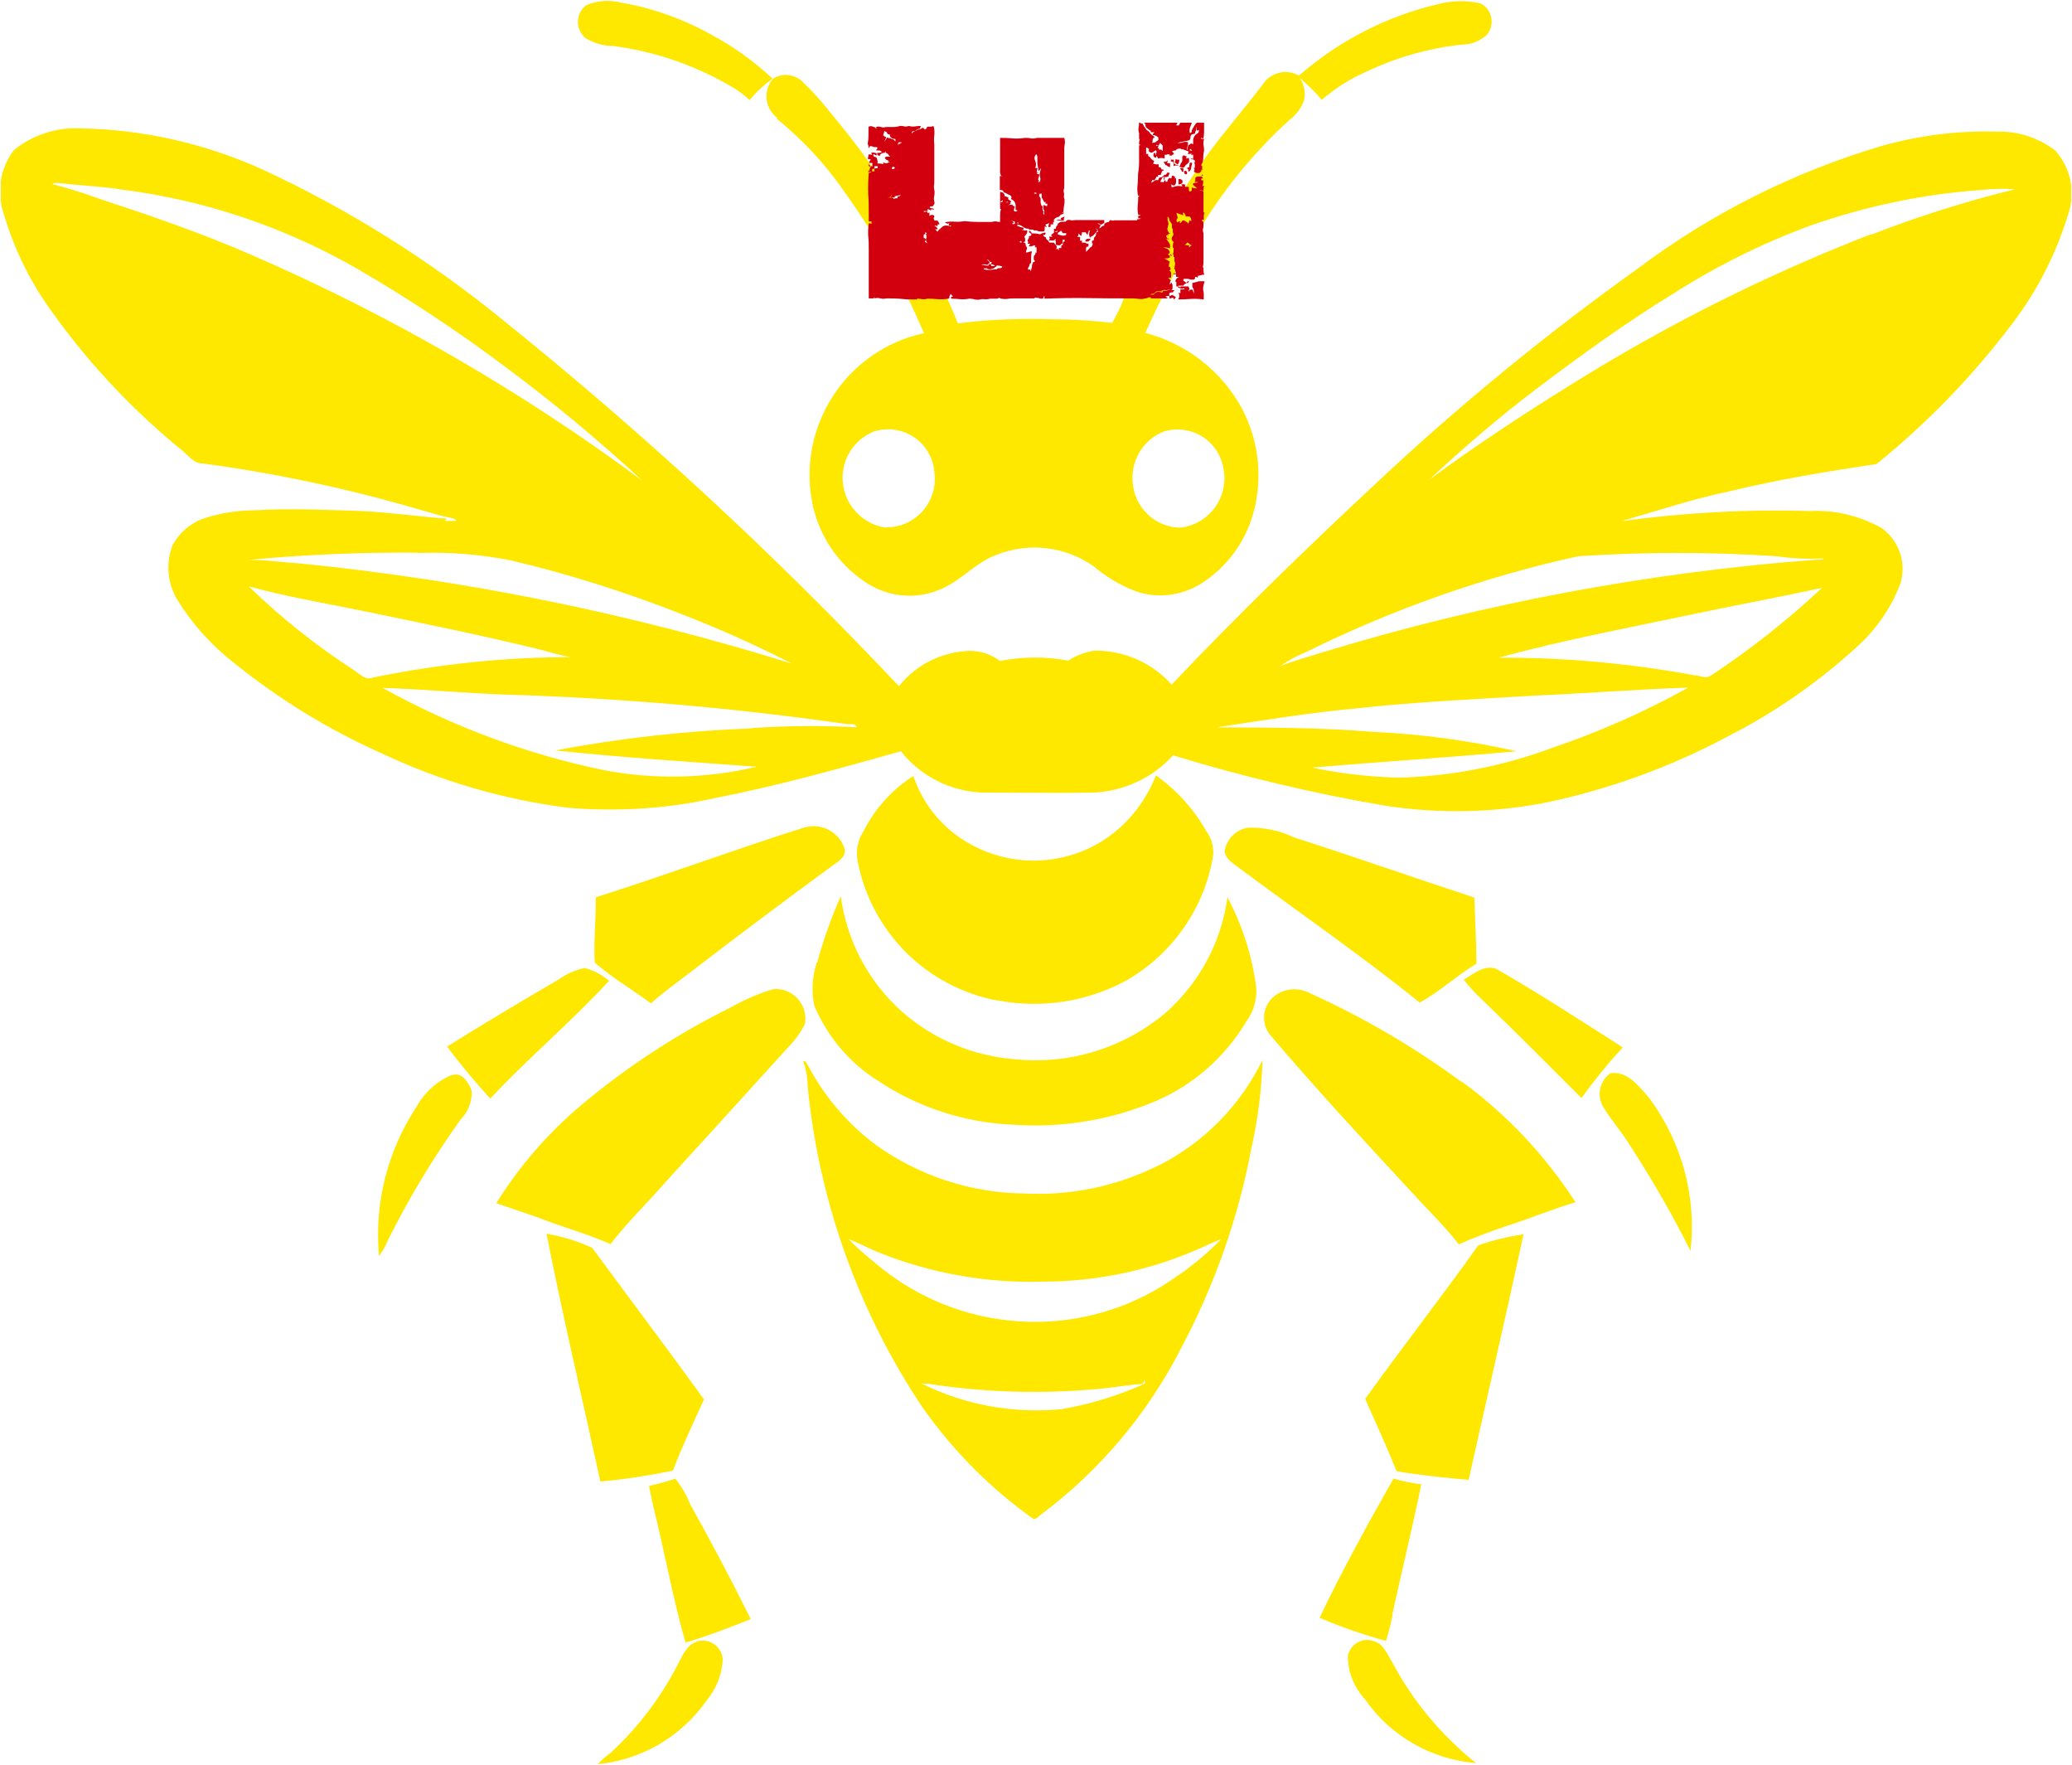 <?xml version="1.0" encoding="UTF-8"?>
<svg id="Ebene_1" data-name="Ebene 1" xmlns="http://www.w3.org/2000/svg" xmlns:xlink="http://www.w3.org/1999/xlink" viewBox="0 0 76.2 64.88">
  <defs>
    <style>
      .cls-1 {
        clip-path: url(#clippath);
      }

      .cls-2 {
        fill: none;
      }

      .cls-2, .cls-3, .cls-4 {
        stroke-width: 0px;
      }

      .cls-3 {
        fill: #d2000e;
      }

      .cls-4 {
        fill: #ffe800;
      }

      .cls-5 {
        isolation: isolate;
      }
    </style>
    <clipPath id="clippath">
      <rect class="cls-2" x=".03" y=".02" width="76.14" height="64.83"/>
    </clipPath>
  </defs>
  <g id="Gruppe_202" data-name="Gruppe 202" class="cls-5">
    <g class="cls-1">
      <g id="Gruppe_201" data-name="Gruppe 201">
        <path id="Pfad_19" data-name="Pfad 19" class="cls-4" d="M21.53,1.4c.31.19.66.29,1.02.29,1.6.21,3.13.75,4.51,1.59.18.12.35.25.51.4.24-.3.53-.56.84-.79-.68-.64-1.44-1.18-2.26-1.62-1.04-.58-2.17-.98-3.34-1.18-.42-.1-.85-.07-1.25.1-.34.26-.41.74-.15,1.08.04.05.08.09.12.13h0Z"/>
        <path id="Pfad_20" data-name="Pfad 20" class="cls-4" d="M28.56,4.36c.96.78,1.8,1.68,2.5,2.7,1.16,1.62,2.14,3.35,2.92,5.19-2.87.62-4.7,3.45-4.09,6.32,0,.04.02.09.03.13.29,1.17,1.03,2.18,2.06,2.8.77.45,1.7.53,2.52.2.8-.29,1.37-1.03,2.17-1.31,1.18-.46,2.51-.3,3.55.43.46.39.98.7,1.55.92.79.27,1.66.17,2.38-.27,1.01-.63,1.72-1.63,1.99-2.79.29-1.22.13-2.51-.45-3.63-.74-1.39-2.04-2.41-3.57-2.81.55-1.23,1.17-2.42,1.86-3.57.92-1.59,2.08-3.02,3.44-4.26.25-.18.44-.44.54-.73.06-.28,0-.57-.16-.81.29.24.56.51.81.8.49-.42,1.03-.77,1.63-1.03,1.11-.53,2.3-.87,3.52-1,.35,0,.68-.13.93-.37.26-.32.21-.8-.11-1.06-.04-.03-.09-.06-.14-.09-.51-.11-1.04-.1-1.54.03-1.9.44-3.66,1.35-5.13,2.63-.47-.27-1.07-.11-1.35.35-.66.87-1.38,1.69-2.03,2.58-1.18,1.65-2.21,3.41-3.06,5.26-.11.31-.26.61-.43.9-.71-.08-1.43-.13-2.14-.13-1.18-.04-2.36,0-3.53.15-1.13-2.77-2.68-5.35-4.61-7.65-.35-.45-.73-.88-1.14-1.27-.3-.25-.72-.29-1.05-.08-.36.42-.31,1.05.11,1.41.01.01.03.02.04.04h0ZM42.85,15.85c.92-.25,1.86.29,2.11,1.21.02.09.04.17.05.26.15.99-.54,1.92-1.53,2.07-.03,0-.06,0-.09.01-.87-.02-1.6-.67-1.72-1.54-.14-.86.35-1.71,1.17-2.01ZM32.6,19.4c-1.01-.13-1.72-1.05-1.6-2.06.08-.66.52-1.23,1.15-1.48.9-.28,1.86.22,2.14,1.12.05.15.07.3.08.45.1.98-.61,1.85-1.59,1.95-.06,0-.12,0-.18,0h0Z"/>
        <path id="Pfad_21" data-name="Pfad 21" class="cls-4" d="M75.62,5.56c-.63-.49-1.41-.75-2.21-.72-1.41-.04-2.83.14-4.19.52-3.25.96-6.3,2.49-9.01,4.53-3.4,2.43-6.64,5.09-9.69,7.96-2.54,2.37-5.03,4.79-7.43,7.32-.72-.8-1.74-1.25-2.82-1.25-.35.05-.69.17-.98.37-.83-.16-1.69-.15-2.52.01-.31-.24-.68-.36-1.07-.37-1.03.02-2,.49-2.64,1.3-4.54-4.82-9.4-9.31-14.56-13.46-2.71-2.21-5.69-4.08-8.87-5.55-2.09-.94-4.36-1.46-6.65-1.5-.9-.05-1.78.24-2.47.8C0,6.19-.13,7.06.13,7.84c.4,1.36,1.03,2.63,1.88,3.76,1.34,1.86,2.93,3.53,4.71,4.98.22.18.42.47.74.46,2.69.36,5.35.93,7.95,1.69.4.11.79.24,1.2.32.07,0,.13.04.18.1-.15.01-.29,0-.43,0l.07-.08c-1.04-.08-2.07-.23-3.12-.28-1.3-.04-2.59-.11-3.89-.03-.67,0-1.34.1-1.98.32-.47.18-.87.53-1.1.98-.25.66-.18,1.39.18,1.99.55.89,1.25,1.67,2.07,2.31,1.66,1.34,3.48,2.46,5.43,3.33,2.18,1.03,4.5,1.71,6.89,2.01,1.84.15,3.69.03,5.48-.38,2.27-.44,4.5-1.07,6.74-1.7.73.92,1.82,1.47,2.99,1.52,1.36,0,2.73.02,4.09,0,1.12-.05,2.18-.54,2.93-1.37,2.55.78,5.15,1.4,7.79,1.85,1.94.3,3.92.27,5.86-.1,2.37-.49,4.65-1.32,6.78-2.46,1.67-.85,3.21-1.92,4.6-3.17.76-.65,1.35-1.48,1.71-2.41.25-.76-.03-1.59-.67-2.06-.82-.46-1.74-.68-2.68-.63-2.31-.07-4.62.06-6.9.37,1.32-.38,2.63-.82,3.98-1.1,1.78-.43,3.59-.73,5.4-1,1.87-1.51,3.55-3.25,5-5.17.93-1.22,1.63-2.61,2.07-4.08.24-.77.07-1.61-.45-2.22h-.01ZM9.22,9.36c-1.81-.79-3.68-1.43-5.56-2.05-.57-.21-1.15-.39-1.73-.54.07-.09.24-.02.35-.03.73.09,1.47.11,2.19.23,3.04.38,5.97,1.37,8.63,2.89,1.9,1.1,3.74,2.32,5.5,3.64,1.75,1.3,3.42,2.69,5.02,4.17-4.47-3.31-9.3-6.1-14.4-8.31ZM15.36,20.33c1.16-.04,2.32.05,3.46.28,2.11.5,4.18,1.16,6.2,1.95,1.4.54,2.78,1.16,4.11,1.84-5.91-1.84-12-3.08-18.16-3.69-.62-.03-1.25-.15-1.88-.12,2.09-.2,4.18-.29,6.27-.27h0ZM13.72,24.91c-.27.12-.49-.13-.7-.27-1.39-.9-2.69-1.93-3.87-3.08,1.43.39,2.88.63,4.34.93,2.08.43,4.14.85,6.2,1.35.44.1.86.25,1.3.32-2.44,0-4.88.26-7.27.75h0ZM27.64,26.78c-2.42.09-4.84.36-7.22.81,2.47.26,4.94.42,7.41.6-1.85.44-3.78.48-5.65.12-2.84-.59-5.57-1.61-8.11-3.02,1.54.05,3.07.2,4.61.25,4.19.13,8.37.49,12.52,1.09.11-.01.26-.03.31.11-1.29-.07-2.59-.06-3.88.03h0ZM57.02,27.52c-1.8.66-3.69,1.03-5.61,1.07-1.06-.03-2.12-.15-3.16-.37,2.5-.21,5.02-.37,7.52-.6-1.73-.39-3.48-.63-5.25-.71-1.92-.16-3.84-.16-5.76-.17,1.71-.26,3.43-.54,5.16-.7,2.2-.24,4.41-.34,6.62-.47,1.85-.08,3.7-.23,5.55-.29-1.62.9-3.32,1.65-5.08,2.24M62.92,24.83c-.17.15-.4,0-.59,0-2.38-.44-4.79-.66-7.21-.65,2.25-.62,4.54-1.05,6.81-1.53,1.69-.36,3.39-.67,5.08-1.04-1.27,1.19-2.64,2.27-4.09,3.23ZM65.33,20.45c.56.08,1.12.11,1.69.08.13.05-.14.05-.13.04-6.19.46-12.3,1.6-18.24,3.41-.53.17-1.06.31-1.57.51.3-.21.62-.38.96-.52,3.18-1.57,6.54-2.76,10-3.52,2.43-.16,4.86-.16,7.29,0h0ZM68.81,8.61c-3.86,1.5-7.57,3.36-11.08,5.56-1.76,1.09-3.5,2.24-5.17,3.47,1.26-1.18,2.57-2.3,3.94-3.34,1.64-1.24,3.3-2.44,5.03-3.5,1.58-1.01,3.27-1.85,5.03-2.5,2.05-.72,4.18-1.17,6.35-1.32.39-.04.79-.05,1.19-.02-1.8.44-3.57,1-5.29,1.67"/>
        <path id="Pfad_22" data-name="Pfad 22" class="cls-4" d="M36.69,36.78c1.62.31,3.29.05,4.73-.73,1.69-.97,2.87-2.65,3.19-4.57.04-.32-.05-.65-.24-.91-.46-.82-1.1-1.52-1.86-2.06-.36.92-.98,1.72-1.79,2.29-1.48,1.02-3.41,1.12-4.99.26-1.01-.54-1.78-1.45-2.14-2.53-.79.5-1.43,1.22-1.85,2.06-.19.3-.26.65-.21,1,.47,2.64,2.53,4.71,5.17,5.2Z"/>
        <path id="Pfad_23" data-name="Pfad 23" class="cls-4" d="M29.59,30.42c-2.57.81-5.11,1.76-7.68,2.57.01.8-.08,1.6-.04,2.4.64.56,1.38.99,2.07,1.5.45-.41.95-.76,1.43-1.13,1.73-1.33,3.48-2.64,5.24-3.93.21-.16.54-.32.44-.66-.21-.59-.85-.92-1.45-.75h0Z"/>
        <path id="Pfad_24" data-name="Pfad 24" class="cls-4" d="M45.5,31.86c2.24,1.67,4.54,3.25,6.71,5,.74-.4,1.37-1,2.09-1.43-.01-.81-.05-1.62-.08-2.43-2.22-.73-4.42-1.5-6.65-2.22-.52-.25-1.08-.36-1.66-.35-.44.06-.79.4-.87.84,0,.28.26.43.44.58h0Z"/>
        <path id="Pfad_25" data-name="Pfad 25" class="cls-4" d="M30.04,35.38c-.17.51-.2,1.05-.1,1.58.48,1.14,1.29,2.11,2.34,2.77,1.48.99,3.21,1.55,4.99,1.62,1.69.12,3.39-.14,4.97-.76,1.51-.58,2.77-1.65,3.6-3.04.26-.36.39-.8.36-1.24-.15-1.16-.51-2.29-1.06-3.32-.22,1.65-1.04,3.17-2.3,4.27-1.52,1.27-3.49,1.88-5.46,1.69-1.54-.11-3.01-.71-4.18-1.73-1.25-1.1-2.06-2.62-2.28-4.27-.35.79-.64,1.61-.87,2.45h0Z"/>
        <path id="Pfad_26" data-name="Pfad 26" class="cls-4" d="M21.51,35.59c-.36.07-.69.22-.98.43-1.37.8-2.75,1.62-4.09,2.46.5.66,1.03,1.3,1.59,1.91,1.4-1.5,2.98-2.82,4.37-4.33-.26-.22-.56-.38-.89-.47Z"/>
        <path id="Pfad_27" data-name="Pfad 27" class="cls-4" d="M55.12,35.67c-.45-.27-.91.12-1.29.35.19.24.39.46.61.67,1.26,1.21,2.49,2.45,3.72,3.68.47-.65.97-1.27,1.52-1.86-1.52-.97-3.02-1.95-4.57-2.84"/>
        <path id="Pfad_28" data-name="Pfad 28" class="cls-4" d="M28.43,36.37c-.54.16-1.07.39-1.56.67-1.96.97-3.8,2.17-5.47,3.57-1.24,1.04-2.3,2.26-3.15,3.63.53.17,1.05.36,1.58.54.87.34,1.76.58,2.62.96.65-.83,1.4-1.56,2.09-2.35,1.48-1.62,2.96-3.25,4.43-4.87.26-.26.47-.55.63-.87.11-.59-.28-1.15-.86-1.27-.1-.02-.2-.02-.31-.01Z"/>
        <path id="Pfad_29" data-name="Pfad 29" class="cls-4" d="M53.75,39.78c-1.74-1.28-3.6-2.37-5.57-3.26-.42-.23-.95-.19-1.32.11-.43.35-.5.99-.15,1.42,0,0,0,0,0,0,1.7,2,3.48,3.92,5.26,5.84.56.62,1.17,1.2,1.68,1.86.55-.25,1.11-.45,1.68-.65.88-.28,1.72-.63,2.61-.9-1.11-1.72-2.53-3.23-4.19-4.44h0Z"/>
        <path id="Pfad_30" data-name="Pfad 30" class="cls-4" d="M42.62,42.84c-1.53.77-3.24,1.13-4.95,1.04-1.97-.02-3.88-.65-5.48-1.8-1.01-.76-1.85-1.74-2.45-2.86-.06-.08-.09-.23-.2-.21.1.29.16.59.16.9.41,4.23,1.86,8.3,4.23,11.84,1.12,1.59,2.49,2.97,4.08,4.1.13,0,.21-.13.32-.2,2.15-1.62,3.9-3.71,5.12-6.11,1.22-2.3,2.09-4.77,2.57-7.32.24-1.07.38-2.16.41-3.25-.81,1.67-2.15,3.03-3.8,3.87h0ZM42.06,50.89c-.96.43-1.98.74-3.02.92-1.77.17-3.55-.15-5.14-.94.13,0,.26,0,.39.03,1.96.29,3.95.35,5.92.18.61-.04,1.21-.16,1.82-.2l.06-.15s.03.1,0,.14c0,0-.01,0-.02.01h0ZM43.34,46.88c-1.53,1.12-3.38,1.72-5.27,1.72-2.17,0-4.26-.77-5.9-2.18-.34-.27-.66-.55-.96-.86.38.14.74.34,1.11.49,1.92.77,3.97,1.13,6.03,1.07,1.93,0,3.84-.39,5.61-1.15.32-.13.62-.29.95-.41-.48.49-1,.93-1.56,1.32h0Z"/>
        <path id="Pfad_31" data-name="Pfad 31" class="cls-4" d="M16.62,39.52c-.55.23-1.01.64-1.3,1.17-1.07,1.62-1.56,3.55-1.38,5.49.13-.18.24-.37.32-.57.77-1.55,1.67-3.04,2.68-4.45.28-.28.42-.66.41-1.05-.11-.31-.37-.71-.72-.58h0Z"/>
        <path id="Pfad_32" data-name="Pfad 32" class="cls-4" d="M59.21,39.47c-.38.28-.49.8-.26,1.21.29.49.68.92.98,1.41.82,1.26,1.57,2.56,2.24,3.9.23-1.99-.32-4-1.51-5.61-.38-.44-.83-1.03-1.45-.92h0Z"/>
        <path id="Pfad_33" data-name="Pfad 33" class="cls-4" d="M24.75,54.06c.34-.89.75-1.75,1.14-2.61-1.35-1.87-2.75-3.72-4.11-5.57-.53-.25-1.1-.42-1.68-.52.6,3.05,1.32,6.08,1.98,9.11.89-.08,1.78-.22,2.66-.4h0Z"/>
        <path id="Pfad_34" data-name="Pfad 34" class="cls-4" d="M50.21,51.44c.39.88.79,1.75,1.15,2.65.88.15,1.76.24,2.65.32.67-3.01,1.37-6.02,2.02-9.03-.56.08-1.12.22-1.66.4-1.36,1.91-2.8,3.75-4.17,5.66h0Z"/>
        <path id="Pfad_35" data-name="Pfad 35" class="cls-4" d="M24.84,54.36c-.32.11-.64.2-.97.27.06.33.13.66.21.98.39,1.59.68,3.21,1.13,4.78.82-.24,1.61-.55,2.4-.86-.7-1.42-1.45-2.83-2.22-4.21-.14-.34-.32-.66-.55-.95h0Z"/>
        <path id="Pfad_36" data-name="Pfad 36" class="cls-4" d="M51.2,59.37c.35-1.6.74-3.19,1.07-4.8-.35-.04-.69-.11-1.02-.21-.95,1.68-1.89,3.37-2.72,5.12.79.34,1.61.62,2.44.85.1-.31.18-.63.24-.95"/>
        <path id="Pfad_37" data-name="Pfad 37" class="cls-4" d="M25.62,60.36c-.35.11-.51.48-.67.79-.63,1.24-1.48,2.36-2.5,3.3-.17.12-.32.25-.46.41,1.61-.16,3.06-1.01,3.99-2.33.36-.43.57-.96.6-1.52-.03-.41-.38-.72-.79-.69-.06,0-.12.02-.17.03h0Z"/>
        <path id="Pfad_38" data-name="Pfad 38" class="cls-4" d="M51.21,61.13c-.19-.3-.32-.69-.68-.79-.37-.14-.79.05-.93.43-.02.04-.03.08-.03.13,0,.59.24,1.16.64,1.59.94,1.35,2.44,2.2,4.07,2.33-1.26-1.01-2.31-2.26-3.07-3.69h0Z"/>
      </g>
    </g>
  </g>
  <g id="Gruppe_3" data-name="Gruppe 3">
    <path id="Pfad_4" data-name="Pfad 4" class="cls-3" d="M42.93,8.38c0,.05.01.11.04.15.03.05.06.07.09.07h-.1s0,.1,0,.1c0-.02,0-.04-.02-.05,0,0,0-.02-.01-.02,0,0,0,0,0,0-.03.02-.05.04-.04.06.01.03.03.05.04.08,0,0,.02,0,.03,0,0,0,.02,0,.03,0l.02.02h-.14s.04.01.05.03c.01.03.03.05.05.07.02.02.03.04.03.05s.01.03.03.05v.14s-.09-.03-.14-.03h-.14s.06,0,.09.02c.02.01.05.02.08.02.04.03.07.06.09.1.02.05,0,.08-.05.1v.03s.05.01.06.03c0,.02,0,.05,0,.07-.07.03-.14.04-.21.03.07.03.14.07.21.12-.03.07-.04.14-.03.21l.03-.03c.05.09.03.14-.03.14.05.01.08.06.08.11,0,.05,0,.11,0,.16h-.14s.05.01.07.03c.02.02.03.04.03.05s.01.02.03.02c-.02.02-.03.05-.03.08,0,.02-.02.04-.03.06.02,0,.06-.02.1-.07,0,0,0,.02,0,.03,0,0,0,.02,0,.03l.02.02s0,.1,0,.15c0,.04-.04.05-.09.03-.03,0-.06,0-.09.02-.03.01-.06.02-.09.02v-.03s-.09.04-.14.03l.03.03h-.17s-.06,0-.08.03c-.02.02-.04.04-.06.06-.05,0-.09.01-.14.03h.14c.06-.1.16-.13.31-.07.02-.06.05-.08.09-.07.04.01.08,0,.11-.02.04-.02.08-.03.12-.02.04.01.08.02.12.02,0,.02,0,.04-.02.04s-.02.02-.02.04h-.07s-.05.01-.07.03v.1s.05,0,.07-.02c.02-.01.04-.02.07-.02v.03s.04,0,.05.02c.01.01.03.02.05.02,0,.02-.02.06-.07.1l-.03-.07s-.09.04-.14.03c.02-.06.01-.09-.03-.09-.04,0-.08,0-.11.03l.07.03v.03s-.58,0-.58,0c-.02,0-.03,0-.03-.02s-.01-.02-.03-.02c-.03,0-.05,0-.08.02-.02.01-.05.02-.08.02-.08.02-.16.03-.24.02-.08-.01-.16-.02-.24-.02-.55,0-1.09,0-1.62-.01-.53-.01-1.07,0-1.62.02v-.1s-.03.03-.03.03v.02s-.01.03-.03.05c-.05,0-.1,0-.15-.02-.05-.01-.1-.02-.15-.02v.03s-.74,0-.74,0c-.09,0-.18,0-.27.02-.09.01-.18,0-.27-.02v-.03c-.05.03-.12.05-.18.04-.06,0-.12,0-.18,0-.07.02-.14.03-.21.02-.07-.01-.14,0-.21.02-.06,0-.12,0-.17-.02-.06-.01-.11-.02-.17-.02-.11.02-.23.03-.34.02-.11-.01-.22-.02-.33-.02v-.07s.07,0,.07,0c-.05-.05-.07-.08-.07-.1-.02,0-.03,0-.03.02s-.01.03-.03.05c0,.04,0,.07-.03.1-.13.02-.26.03-.39.02-.13-.01-.26-.02-.39-.02-.06.02-.13.03-.19.02-.06-.01-.13-.02-.19-.02v.03c-.19,0-.39,0-.57-.02s-.38-.02-.57-.02c-.07.02-.14.02-.21,0-.07-.02-.15-.02-.22,0v-.07s0,.04-.02.05c0,.01,0,.02-.02.02h-.17s0-1.82,0-1.82c0-.16,0-.32-.02-.47-.01-.16,0-.32.02-.47.04,0,.08,0,.1.03v-.1s-.1,0-.1,0v-.27c0-.24,0-.49-.02-.74-.01-.26,0-.52.02-.78.04,0,.08,0,.1-.03h-.14s.07-.07.07-.07c0-.06.03-.11.07-.15l.03.03v-.14s-.1,0-.1,0c-.02-.02-.02-.04,0-.06.02-.02.04-.05.03-.08-.07.02-.1,0-.09-.04.01-.04.02-.09.02-.13h.07s.05.01.07.03c-.02-.03-.04-.07-.03-.1h.08s.08.01.11.03v.07s-.04,0-.06-.02c-.02-.01-.04-.02-.06-.02v.07s.04.03.06.03c.02,0,.05.02.06.03.03.07.04.14.03.21.07,0,.14,0,.21.03v-.07s.06.03.09.03h.08s0-.03,0-.03h.1s-.04,0-.05-.02c-.01-.01-.03-.02-.05-.02l.03-.03c-.06,0-.12-.04-.14-.1.02-.03.06-.05.09-.04.04,0,.07,0,.11,0-.02-.02-.05-.05-.08-.09-.02-.03-.06-.05-.09-.05v-.07s-.02.06-.05.07c0,0-.01,0-.02,0-.03,0-.06.01-.09.03-.03.01-.05.04-.05.08-.05,0-.1-.03-.1-.08,0,0,0-.02,0-.03h.08s.07-.01.09-.03c-.02-.03-.06-.05-.09-.06-.04,0-.07,0-.11,0,0-.02,0-.04.02-.05.01-.01.02-.03.02-.05l-.02-.02s-.02,0-.03,0c0,0-.02,0-.03,0-.03,0-.06,0-.09-.02-.03-.01-.07-.02-.1-.02-.02.02-.03.04-.03.05s-.01.02-.03.02v-.07s-.01-.05-.03-.07c.02-.11.03-.22.03-.33v-.31s.07-.03.11-.02c.04.01.09.03.15.05v.02s.01.02.03.02v-.03s0-.03-.03-.03c0,0,0,0,0,0,.06-.02.13-.02.2,0,.06.02.12.02.18,0h.26c.09,0,.17-.01.26-.04.05,0,.11,0,.16.02.05.01.11,0,.16-.02.07.02.14.03.21.02.08-.01.16-.02.24-.02-.02.03-.04.07-.03.1-.05,0-.1.02-.14.05-.04.04-.09.05-.14.05-.02,0-.03.02-.03.07.03-.03.07-.06.12-.08.04-.02.08-.04.12-.06.03,0,.06,0,.09-.02.03-.02.06-.03.09-.05.05.09.09.09.14,0v-.03s.12,0,.12,0c.04,0,.08-.01.12-.03.04.11.04.23.03.35-.02.12-.01.24,0,.35v1.28c0,.07,0,.14-.01.21-.01.07,0,.14.02.21,0,.07,0,.14-.02.21-.01.07,0,.15.02.22,0,.02,0,.04-.02.05-.01.01-.02.03-.02.05-.02.02-.05.03-.09.03-.03,0-.05,0-.05.04.03.02.06.03.09.03.03,0,.06.01.08.04h-.14s.03.03.03.03c-.02,0-.05,0-.07-.02-.02-.01-.04-.02-.07-.02v.07s-.14,0-.14,0c0,.03.02.04.05.03.03-.02.06-.02.09,0v.07s0-.03.02-.03.03-.01.05-.03v.14s.05-.04.09-.04c.03,0,.07.01.09.04,0,.02,0,.05-.02.07-.01.02,0,.05.02.07v.03s.12,0,.12,0c.02.03.04.06.05.08.01.02.02.04.02.06h-.07s0,.07,0,.07c-.04-.02-.08-.04-.12-.03.08.05.12.09.12.14h-.09s.09.09.09.09c.02-.04.04-.07.07-.09.02-.02.05-.04.07-.06.04-.05.11-.08.17-.08.06,0,.12.02.17.04l.03-.03h-.1s0-.07.03-.1c-.03.02-.06.03-.09.02-.03-.01-.06-.03-.08-.05.12-.02.24-.03.36-.02.12.01.24,0,.36-.02.17.02.34.03.51.03h.5s.1-.03.15-.02c.05.01.1.02.15.02v-.24c0-.08.01-.16.03-.24h-.03s0-.24,0-.24c.07,0,.1-.02.1-.07h-.03s-.07.07-.07.07v-.39s.1.02.13.06c.03.03.04.07.04.11.03,0,.05,0,.08.02.02.01.04.02.06.02-.02.02-.02.06,0,.08,0,0,0,0,.01,0,.03.02.06.04.09.07-.02.03-.04.05-.07.07-.02.01-.05-.01-.07-.07-.04.03-.09.04-.14.03h.14s.03.03.03.03h.1s-.06.06-.09.08c-.03.02-.05.04-.08.06.03-.02.07-.05.1-.07.04-.02.09-.02.14,0v.03c.06,0,.08.02.06.06-.02.04-.02.07-.03.11.03.04.08.05.12.02,0,0,.01-.01.02-.02l-.07-.03v-.17c0-.1-.08-.19-.17-.22.03-.07.02-.11-.03-.14-.05-.02-.09-.04-.14-.07-.03-.02-.07-.04-.1-.03,0-.07-.05-.1-.14-.1v-.51c.05,0,.1.03.14.07-.05-.05-.08-.07-.1-.07v-.03c-.03-.05-.04-.11-.03-.17v-1.2c.16,0,.31,0,.46.02.15.01.31,0,.46-.02.07,0,.15,0,.22.02.07.01.14,0,.21-.02h1.01c.02.07.03.14.02.21-.01.06-.02.12-.02.18v1.15h0v.21c0,.07-.01.14-.03.21.02.05.03.1.02.15-.01.05,0,.11.02.15,0,.08,0,.16-.02.24-.01.07-.02.15-.02.22l-.05.03h.09s-.08.07-.14.07c-.03.06-.09.1-.15.1-.02.02-.04.03-.05.03s-.02.01-.02.03c-.02.02-.04.03-.05.03h.02s0,.1,0,.1l-.03-.03v.1s-.1,0-.1,0c.03.07.01.1-.07.1v-.07s.01-.05.03-.07c-.02,0-.05,0-.07.02-.02.01-.04.02-.07.02,0,.02,0,.04.02.05.01.01.02.03.02.05l-.07-.03v.1c0,.06-.02.09-.07.09-.03,0-.07,0-.1,0-.05,0-.09-.02-.14-.04h-.1s0-.03,0-.03h-.17s0-.03,0-.03c-.05,0-.1,0-.15-.03-.04-.02-.08-.05-.11-.07-.09-.05-.15-.06-.17-.03.01,0,.02-.02.02-.03.01-.02.02-.04.02-.07-.03,0-.05.01-.07.03-.01.02-.04.02-.06,0,0,0,0,0,0,0v-.07s-.06,0-.09-.02c-.03-.01-.06-.02-.09-.02.05,0,.1.03.14.07,0,0,0,.02-.01.02,0,0,0,0,0,0-.01.01-.03.02-.05.02l.03.03s.06,0,.09-.02c.03-.01.06-.02.09-.02,0,.04,0,.07-.03.1.06.02.1.04.14.05.03.01.07.02.1.02v.07s-.07,0-.07,0c.07.03.14.04.21.03,0,.04,0,.09-.03.13-.02.03-.05.07-.08.1.02.03.03.06.03.09v.08s-.02.03-.07.03c.06.02.09.05.09.09,0,.04.02.08.05.11,0,.03,0,.06-.02.09-.01.03-.02.06-.02.09.04,0,.08,0,.11-.02.04-.01.07-.02.11-.02-.02.07-.03.14-.03.21v.22s-.03,0-.03.02-.01.02-.03.02c0,.04,0,.07-.03.1-.02.03-.03.07-.03.1h.09s0,.07,0,.07c.03-.05.05-.11.06-.17,0-.06.02-.12.04-.17.02,0,.04,0,.05-.02.01,0,.02-.02.02-.03-.03-.02-.05-.05-.04-.09,0-.03,0-.06,0-.09.04-.03.07-.08.07-.14l.03.03v-.21s-.07,0-.07,0l.03-.07s-.07,0-.1.02c-.04.01-.09.02-.14.02,0-.02,0-.04.02-.05.01-.01.02-.03.02-.05h-.09s.03-.04.02-.07c-.01-.02-.02-.04-.02-.07.04-.03.06-.09.05-.14.06,0,.09-.02.09-.05s-.03-.06-.09-.09c0-.06.02-.07.05-.04s.05.05.05.08c.08,0,.16,0,.24.02.07.01.14.03.21.05l-.03.03s.04,0,.05.02c.01.01.03.02.05.02,0,.03.01.06.03.08.02.02.05.04.07.06v.03s.03,0,.03,0v.03s.17,0,.17,0c.02.04.05.07.08.1.03.03.03.08,0,.14.02,0,.04,0,.05-.02.01,0,.02,0,.02-.02v.07s.03,0,.03,0v-.07s.09,0,.09,0v-.1s.03,0,.03,0c.02-.01.03-.04.03-.06,0-.03.02-.06.03-.08h.03s0-.07,0-.07h-.07s0,.14,0,.14c-.02,0-.06.02-.1.07-.05,0-.11,0-.15-.03v-.14s-.07,0-.07,0c.03,0,.06-.02.07-.05,0,0,0-.01,0-.02-.02.02-.04.03-.05.03s-.02.01-.02.03h-.21c.06-.02.07-.07.03-.14h.14c-.06-.02-.07-.05-.05-.07.03-.03.05-.05.09-.07v-.03s.05,0,.07,0c.02,0,.05,0,.07-.04-.02,0-.05,0-.07.02-.02.01-.04.02-.07.02v-.12s.07,0,.07,0c0-.06.02-.11.07-.14v-.02s-.01-.03-.03-.05l.03.03s.08-.08.14-.08c.05,0,.1,0,.15,0,.03-.06.1-.08.16-.06.07.02.15.01.21,0h1.05s0,.1,0,.1c-.03.02-.06.04-.09.06s-.05,0-.09-.03h-.1s.05,0,.08.02c.02.01.04.02.06.02,0,.02,0,.05-.02.07-.01.02-.02.04-.02.07.03-.02.06-.04.09-.07.02-.02.05-.04.09-.03v-.07s.08-.07.17-.07c.02-.06.05-.08.09-.06.04.02.08.01.11,0h.84s0-.04,0-.04c.05,0,.1,0,.14-.03h-.1s0-.1,0-.1h.07s0-.03,0-.03h-.07c-.02-.1-.03-.21-.02-.32.01-.12.02-.23.02-.35.02,0,.03,0,.03-.02s.01-.02.03-.02h-.07c-.02-.11-.03-.23-.02-.34.01-.1.02-.21.02-.31,0-.09,0-.18.02-.27.01-.09.02-.18.02-.27v-.65s.07-.03.07-.03h-.07c0-.07,0-.14.03-.21h-.03s0-.22,0-.22c-.02-.06-.03-.12-.02-.18.01-.07.02-.13.02-.2.02,0,.04,0,.06.02.02.01.05.02.08.02,0,.02,0,.04.02.05.01.01.02.03.02.05.03.03.05.06.07.09.02.04.06.07.1.08,0,.02,0,.03.02.03s.02.01.02.03c.02.03.05.06.09.09.04.02.07.05.1.09-.06,0-.08.03-.08.08,0,.04,0,.08-.03.11.05,0,.1,0,.14-.03.03-.02.07-.05.1-.07v-.08s-.01-.04-.03-.04c-.03-.02-.06-.04-.09-.05-.03-.01-.06-.02-.09-.02,0-.02.02-.06.07-.1h-.14s0-.02,0-.03c0,0,0-.02,0-.03l.02-.02-.03.03s-.09-.07-.13-.1c-.04-.03-.06-.08-.06-.14,0-.02,0-.03-.02-.03s-.02-.01-.02-.03h1.22s0,.03-.02.05c-.01.01-.02.03-.02.05h.1s0-.04.02-.05c.01-.01.02-.03.02-.05h.43c-.02.07-.05.13-.07.19-.02.06-.02.13,0,.19.05,0,.07-.03.07-.1.03-.06.06-.11.09-.16.02-.04.05-.08.09-.12h.27s0,.36,0,.36c0,.08-.01.16-.03.24l-.02-.02s-.04-.03-.05-.03v.05s.1,0,.1,0c-.02.07-.03.14-.02.21.01.07.02.14.02.21-.02.09-.03.18-.03.27,0,.1-.02.19-.08.27.03.02.05.05.04.08,0,.04,0,.07,0,.11l-.03-.03v.07s-.03,0-.03,0v.04c-.08.04-.17.03-.24-.03v-.02s.01-.03.03-.05c-.02,0-.03-.03-.03-.09l.03.03v-.14s-.03-.06,0-.09c.02-.03,0-.06-.06-.09h-.03s-.05-.01-.07-.03h.07s.03,0,.03.03c0,0,0,0,0,0v-.17s-.1,0-.1,0c0,0,.02,0,.02-.01,0,0,0,0,0,0,.01-.01.02-.03.02-.05-.02.02-.04.03-.07.03h-.07s.04-.06.03-.1c-.02,0-.05,0-.07-.02-.02-.01-.04-.02-.07-.02-.02-.02-.05-.03-.08-.03-.03,0-.06-.01-.08-.03-.09,0-.15.02-.17.07-.05,0-.09.01-.14.03.05.05.07.08.07.1-.02.02-.04.03-.05.03s-.02.01-.02.03h-.1s.03-.03.03-.03l-.1-.03v.03s-.1,0-.1,0v.14c-.08-.03-.16-.03-.24,0,0-.02-.02-.06-.07-.1v.07c-.05,0-.1-.03-.1-.09-.01-.06.01-.09.07-.09,0,0,0,.02,0,.03,0,0,0,.02,0,.03l.02.02s0-.06.02-.09c.01-.03,0-.06-.02-.09-.03.02-.07.05-.12.08s-.09.01-.14-.04v-.1s-.04,0-.05-.02c-.01-.01-.03-.02-.05-.02v.24s.1,0,.1,0c-.02,0-.03.02-.03.07.04.02.08.05.1.09.03.04.07.07.12.09,0,.02,0,.05-.02.07,0,.01,0,.03-.02.03.07.03.14.04.21.03v.1c.07,0,.1.03.1.09.01,0,.02,0,.03,0,.01,0,.02,0,.03,0,0,0,.02.02.03.02,0,.01,0,.02-.02.02-.01.01-.03.02-.05.02,0,.02,0,.05-.02.07-.01.02-.02.04-.02.07h-.1s0,.07,0,.07h-.07s0,.04-.02.06c-.01.02-.03.04-.05.08l-.02-.02s-.02,0-.03,0c0,0-.02,0-.03,0,0,.02,0,.04-.02.05-.01.01-.02.03-.02.05.06-.03.12-.06.17-.1h.1c0-.05.03-.1.08-.1,0,0,.02,0,.03,0,.03-.02.07-.05.09-.07.02-.02.05-.03.08-.03.02-.02.03-.04.03-.05v-.02s.1,0,.1,0c0,.02,0,.05-.02.07-.01.02-.02.04-.02.07-.02,0-.05,0-.07.02-.02.01-.05,0-.07-.02v.1s-.03.03-.03.03v-.14s-.05.04-.06.06c-.01.03-.03.05-.04.08-.02.02-.03.04-.02.05.01.01.02.03.02.05v-.03s.02,0,.03,0c.01,0,.02,0,.03,0,0,.01.02.02.03.02,0-.02.02-.06.07-.1v.07s.07,0,.07,0c0-.05.03-.1.07-.14.06.03.09.02.09-.03s.03-.07.09-.03c.02,0,.03.02.03.05s0,.04.04.02c0,.05,0,.1,0,.15,0,.05-.03.09-.06.12-.07,0-.14-.04-.17-.1.05.05.07.11.07.17.06-.02.12-.04.19-.05.07-.01.14,0,.21.02-.02-.02-.03-.04-.03-.05s-.01-.02-.03-.02c.05-.02.12-.02.17,0l-.02.02s0,.02,0,.03c0,0,0,.02,0,.03h.14s0,.06,0,.09c0,.03.01.07.04.09.02-.02.04-.03.05-.03s.02-.01.02-.03v-.1c.06.03.14.04.21.03-.02,0-.06-.02-.1-.07-.02-.02-.03-.03-.05-.04-.01,0-.02-.03-.02-.06.03-.02.07-.03.1-.03.04,0,.07-.01.1-.03h-.14s.03-.04.03-.07v-.07s0-.03.02-.03c.02-.02.04-.03.05-.03h.13c.05,0,.08.03.08.1,0-.02,0-.03-.03-.03,0,0,0,0,0,0h-.03s0,.07,0,.07h.07c0,.07,0,.14-.03.21h.07s-.03.06-.03.09v.08s-.09-.01-.14-.03c.02.02.05.03.08.03.02,0,.04.02.06.03v.77s.04,0,.04,0c-.02.04-.03.08-.03.12v.15s-.07,0-.07,0v.03s.05.04.06.07c0,.02,0,.05,0,.07,0,.05,0,.11-.02.16-.01.05,0,.11.02.16v.99c0,.09,0,.18-.03.27h.03s0,.12,0,.12c0,.05.01.11.03.15-.05,0-.09,0-.14.02-.03.01-.07.02-.1.02v.07s-.07-.04-.1-.03v.07s-.03,0-.03,0v.03s-.14,0-.14,0c-.04-.02-.08-.03-.12-.03h-.12s-.02.02-.02.02c0,0,0,.02,0,.03,0,0,0,.02,0,.03.02,0,.06.02.1.07.05-.05.08-.07.1-.07,0,.02,0,.04-.02.05,0,0,0,.02-.01.02,0,0,0,0,0,0-.07,0-.14.04-.17.1h-.14s-.08.01-.12.03v-.17s-.03,0-.03,0c0,0,0-.02,0-.03,0,0,0-.02,0-.03l.02-.02s.01-.04.03-.05c.03-.01.05-.03.07-.05h-.1s0-.1,0-.1h-.1s0-.03,0-.03h.1s-.04-.09-.03-.14h-.03c0-.05,0-.11.02-.16.01-.05,0-.11-.02-.16h0v-.14s-.03,0-.03,0v-.1s-.03,0-.03,0c.02-.04.03-.09.03-.14v-.1s-.03,0-.03,0c0-.07,0-.14.03-.21-.05-.05-.07-.08-.07-.1,0-.03,0-.06.02-.09.02-.03.03-.06.05-.09h0s-.03-.07-.03-.11v-.11s-.03,0-.03,0c0-.04,0-.08,0-.12,0-.05-.03-.09-.06-.12-.02-.03-.04-.07-.04-.1,0-.04-.03-.08-.06-.1v.14s.04.1.03.15c-.02.05-.03.1-.03.15h.03ZM43.54,10.6s-.09.03-.13,0c-.05-.01-.09-.04-.13-.08.02,0,.05,0,.07.02.02.01.04.02.07.02v-.03s.29,0,.29,0v.03s.03.03.03.03c0,.03,0,.05-.02.08-.01.04-.02.07-.02.11,0-.05.02-.09.06-.12.03-.02.08-.02.11,0,0,.02,0,.05.02.07.01.03.02.06.02.09v-.11s-.01-.08-.03-.11c-.02-.03-.04-.06-.03-.09v-.11s.07,0,.1-.02c.03-.01.07-.02.1-.02l.02-.02s.02,0,.03,0c0,0,.02,0,.03,0h.17c-.02.07-.04.14-.05.21-.01.07,0,.15.02.22v.24c-.16-.02-.31-.03-.47-.02-.15.01-.31.02-.47.02.02-.04.04-.08.04-.12,0-.04,0-.09-.04-.12,0,0,.02,0,.03,0,0,0,.02,0,.03,0l.02.02v-.15s.15,0,.15,0v-.03ZM36.18,9.9c.08.02.17.03.26.02.07-.01.15-.02.22-.02.02-.03.05-.05.09-.04.04,0,.07,0,.1-.03v-.03s.1,0,.1,0c-.05,0-.1,0-.15-.02-.05-.01-.1-.02-.15-.02v.03s-.04.03-.05.03-.02.01-.02.03c-.06.02-.1.04-.14.05-.05.01-.09,0-.14-.02v-.03s-.03.03-.03.03c-.02-.02-.04-.03-.05-.02-.01.01-.03.02-.05.02M36.05,9.73c.05,0,.1,0,.15.02.05.01.1.02.15.02,0-.03.01-.05.03-.06.02,0,.05,0,.07,0v.07s.14,0,.14,0c-.03-.04-.08-.06-.14-.07,0-.03.01-.06.03-.09-.03.02-.06.02-.08,0-.02-.02-.04-.05-.06-.07h-.07s.06.01.08.04c.02.03.04.05.06.08-.02,0-.06.02-.1.07-.09-.03-.19-.03-.27,0M43.04,9.39c0-.06.01-.06.04-.02.03.05.01.05-.04.02M39.62,8.71h.1s0,.14,0,.14h.07s0,.07,0,.07c.03,0,.05,0,.08,0,.04,0,.07.01.09.04h.07s0,.1,0,.1c-.04,0-.09.02-.09.07,0,0,0,0,0,0,0,.04,0,.09,0,.13l.1-.1s.03-.03.04-.05c0-.01.02-.02.04-.02.04-.03.06-.08.07-.14h-.03s0-.1,0-.1c.02,0,.04,0,.05-.02.01,0,.02,0,.02-.02v-.07c.05-.03.08-.09.08-.15,0-.06.03-.08.09-.06-.02,0-.03-.03-.03-.09-.02-.02-.04-.03-.05-.03s-.03-.01-.05-.03c.05.05.08.07.1.07-.03.05-.06.09-.09.12-.03.04-.05.07-.09.1-.02,0-.06.02-.1.07-.05-.08-.05-.18,0-.26h-.05s0,.05-.02.07c-.01.03-.02.06-.02.09-.05-.05-.07-.08-.07-.1h-.14s-.01.1-.03.14l-.1-.1v.07s0,.03-.02.03-.02.01-.02.03M43.41,8.98c.05,0,.11,0,.16.02.05.01.11.02.16.02v.07s.03,0,.03-.02v-.02s.07-.04.1-.03c-.05,0-.09-.01-.12-.05-.02-.03-.05-.05-.09-.05-.01.05-.06.08-.11.08-.05,0-.1,0-.15,0M33.95,8.73s.06.02.1.07c0,.02,0,.04-.02.05-.01.01-.02.03-.02.05.02,0,.04,0,.05.02.01.01.03.02.05.02-.05-.04-.07-.11-.05-.17.02-.06.02-.12-.02-.17h.07s-.03,0-.03-.02-.01-.02-.03-.02v-.05s0,.03-.02.03c0,0,0,.02,0,.03,0,0,0,.02,0,.03h-.03s0,.03,0,.03h-.03s0,.1,0,.1ZM37.57,8.92c0-.07-.02-.08-.07-.03,0,.02.02.03.07.03M39.93,8.81h.03s0-.03,0-.03h.15s-.03.07-.09.1h-.1s0-.07,0-.07ZM38.34,8.68s-.04-.03-.05-.03-.03-.01-.05-.03c.06-.04.13-.06.21-.07,0,.09-.02.11-.07.07l-.03.07ZM38.89,8.61c.05.02.11.04.16.05.05.01.11,0,.16-.02v-.07s-.14,0-.14,0c0-.02,0-.04-.02-.05,0-.01,0-.03-.02-.03-.02,0-.04,0-.06.03-.02.02-.04.03-.06.03,0,.03-.01.05-.03.07M43.27,8.17s.05,0,.07-.02c.02-.01.04-.02.07-.02l-.03.07h.03s.04-.04.06-.07c.01-.02.04-.03.06-.03.04.02.07.04.11.06.04.02.07.07.06.11,0-.03,0-.06.02-.09.01-.02.02-.05.02-.08l.07.03c0-.09-.02-.15-.07-.17h-.14s0-.07,0-.07h-.03s.02-.07-.07-.07c0,.04,0,.07.03.1-.06-.02-.11-.04-.15-.05-.04-.01-.08-.03-.11-.05,0,.03,0,.07.02.1.01.03.02.07.02.1-.04.03-.06.09-.03.14M39.11,8.11h-.13s-.09,0-.13-.03h.19s-.03-.02-.03-.07c.02,0,.05,0,.07-.02.02-.01.04-.02.07-.02-.02.04-.03.09-.03.14M38.27,7.27v.15c0,.05.01.1.04.15h.03s0,.17,0,.17h.03s0,.14,0,.14h.05s-.02-.03-.02-.03v-.14s-.03,0-.03,0v-.17s.05,0,.07.02c.02.01.04.02.07.02v-.07s.02-.02.02-.02c0,0,.02,0,.03,0,0,0,.02,0,.03,0h-.14s0-.07,0-.07h-.02s-.02.03-.02.03c-.02-.05-.04-.08-.05-.1-.02-.03-.03-.06-.05-.09v-.14s-.07,0-.07,0c-.02.02-.03.06-.02.09.02.03.03.06.05.09M32.66,7.26c.07,0,.14,0,.21.03l-.03.03c.05-.02.11-.04.17-.03v-.07s.07,0,.07,0v-.03s.03,0,.03,0v-.03s-.05.03-.08.03c-.03,0-.07.01-.09.03l-.03-.03v.07s-.14,0-.14,0c0-.02,0-.05.02-.07.01-.02.02-.04.02-.07,0,.02,0,.04-.02.05-.01.01-.02.03-.02.05-.03.03-.07.04-.1.03M38.13,7.1s-.06-.03-.09-.01c0,0,0,0-.01.01.02.03.06.03.09.01,0,0,0,0,.01-.01M43.34,6.58c.08,0,.13.02.15.07,0,.04,0,.07-.03.1-.04.02-.08.03-.12.03v-.21ZM38.16,6.2s-.04.08-.03.12l.07.03s-.02,0-.03,0c0,0-.02.01-.03,0l-.02.02s.02.02.03.02c.02.01.04.02.07.02,0,.03,0,.07-.02.1-.01.03-.02.07-.02.1l.03.03-.03.07c.06-.02.08-.05.08-.08,0-.03,0-.06,0-.09-.02-.06-.03-.12-.02-.18.01-.06.03-.12.05-.18-.02.02-.04.04-.05.06-.02.02-.03.04-.05.06,0-.05,0-.11-.02-.16-.01-.05-.02-.11-.02-.16h0c0-.06,0-.11,0-.17,0-.05,0-.1-.04-.14-.07.06-.08.16-.04.24.04.09.04.19,0,.27h.07ZM44.18,6.47s.02-.05.03-.05c0,0,.02,0,.02.01,0,0,0,0,0,0,0,.01,0,.02,0,.03,0,.01-.02.01-.04,0M43.66,6.37s-.02.05-.05.04-.05-.02-.05-.04c-.02-.06-.01-.09.03-.09s.07.03.07.09M43.46,6.3s0-.04-.03-.06c-.02-.02-.03-.04-.03-.06h.12s0,.15,0,.15l-.02-.02s-.02,0-.03,0c0,0-.02-.01-.03,0M43.66,6.15c.06.02.08,0,.08-.04,0-.04,0-.09.03-.13h.07s0,.08-.02.12c-.01.04-.02.08-.02.12-.03.06-.07.09-.1.09v-.09s-.03,0-.03,0v-.07ZM32.06,6.3h.1c0-.06-.01-.09-.03-.09.05-.02.1-.03.15-.03v-.07s-.12,0-.12,0c0,.02,0,.05,0,.07,0,.02-.03.03-.06.03-.02,0-.03.03-.03.09M32.87,6.21s.05-.02.03-.05-.03-.04-.07-.02c-.02,0-.03.02-.03.05s.03.04.06.02M43.59,6.08c-.02.06-.05.08-.09.08-.04,0-.09-.02-.13-.04.02-.02.04-.04.04-.07,0-.03.02-.05.04-.07.02-.04.04-.08.03-.12v-.12s.03,0,.03,0v-.03s.05,0,.07.02c.02.01.04.02.07.02l-.02.02s0,.02,0,.03c0,0,0,.02,0,.03.02,0,.04,0,.05-.02.01-.01.03,0,.05.02v.14s-.03,0-.03,0v.03s-.03,0-.03,0v.03s-.06.02-.07.05c0,0,0,.01,0,.02M42.86,6.05s-.03-.03-.07-.1h.03s.07,0,.1-.03v-.03s.03.03.03.03l-.02.02s0,.02,0,.03c0,0,0,.02,0,.03h.1s0,.14,0,.14c-.05,0-.1-.03-.14-.07h-.03ZM43.03,5.87h.14s0,.07,0,.11c0,.04.02.06.08.06l-.03.03h.14s-.07.03-.1.02c-.04-.01-.07,0-.1.02v-.07s0-.07-.03-.1h-.07s0-.07,0-.07ZM31.96,6.11s-.03-.05-.02-.06.03,0,.05.03.03.04.02.05-.03,0-.05-.02M43.2,5.98s.04-.09.03-.14c.02.02.04.03.07.03h.07c0,.09-.02.15-.07.17-.01,0-.03,0-.03-.02,0-.01-.02-.02-.03-.02-.01,0-.02-.02-.03-.03M42.51,5.36h.1s-.04.06-.03.1c0,0,.02,0,.02-.01,0,0,0,0,0,0,.01-.01.02-.03.02-.05v.1s.05,0,.07,0c.03.01.05.03.07.06v-.21s-.1-.1-.1-.1c0,.02,0,.04-.02.05-.01.01-.02.03-.02.05-.04,0-.07,0-.1-.03v.03ZM43.76,5.53c.07.02.09.01.05-.03s-.05-.03-.05.03M43.33,5.26c.06,0,.12-.01.18-.03.06-.02.12-.02.18,0,0,.05,0,.1-.02.15-.01.05-.02.1-.02.15.02-.03.03-.07.03-.1,0-.04.01-.07.03-.1.02,0,.06-.02.1-.07,0,.01,0,.02.02.02.01.01.03.02.05.02v-.13s0-.09.03-.13c.02-.06.07-.1.12-.13.05-.02.08-.09.05-.14,0,0,0,0,0,0-.02.02-.04.03-.05.03h-.02s0-.07,0-.07c0-.03-.01-.05-.03-.07.02.04.02.09,0,.14-.02.03-.03.07-.03.1-.02.02-.05.03-.08.03-.02,0-.05.02-.06.03-.02.02-.03.05-.03.09,0,.04-.02.07-.03.1-.07.02-.14.04-.21.05-.08.01-.15.03-.22.05M33,5.39s0-.04.02-.05c.01-.01.02-.03.02-.05h.07s-.03-.03-.03-.03h.07s0-.03,0-.03h-.1c-.03.05-.04.11-.03.17M32.52,4.99v.03c.06,0,.08.02.06.06s-.04.08-.06.13c.04-.05.08-.1.1-.16.03.02.06.03.09.03.03,0,.06.01.08.03.03,0,.06,0,.08.03.02.02.04.04.06.06v-.09c-.05,0-.1-.01-.15-.04-.04-.03-.06-.08-.06-.13-.07,0-.1-.02-.1-.07-.02-.02-.04-.03-.05-.03s-.03-.01-.05-.03c0,.03,0,.06-.02.09-.01.03-.02.06-.02.09h.03Z"/>
  </g>
</svg>